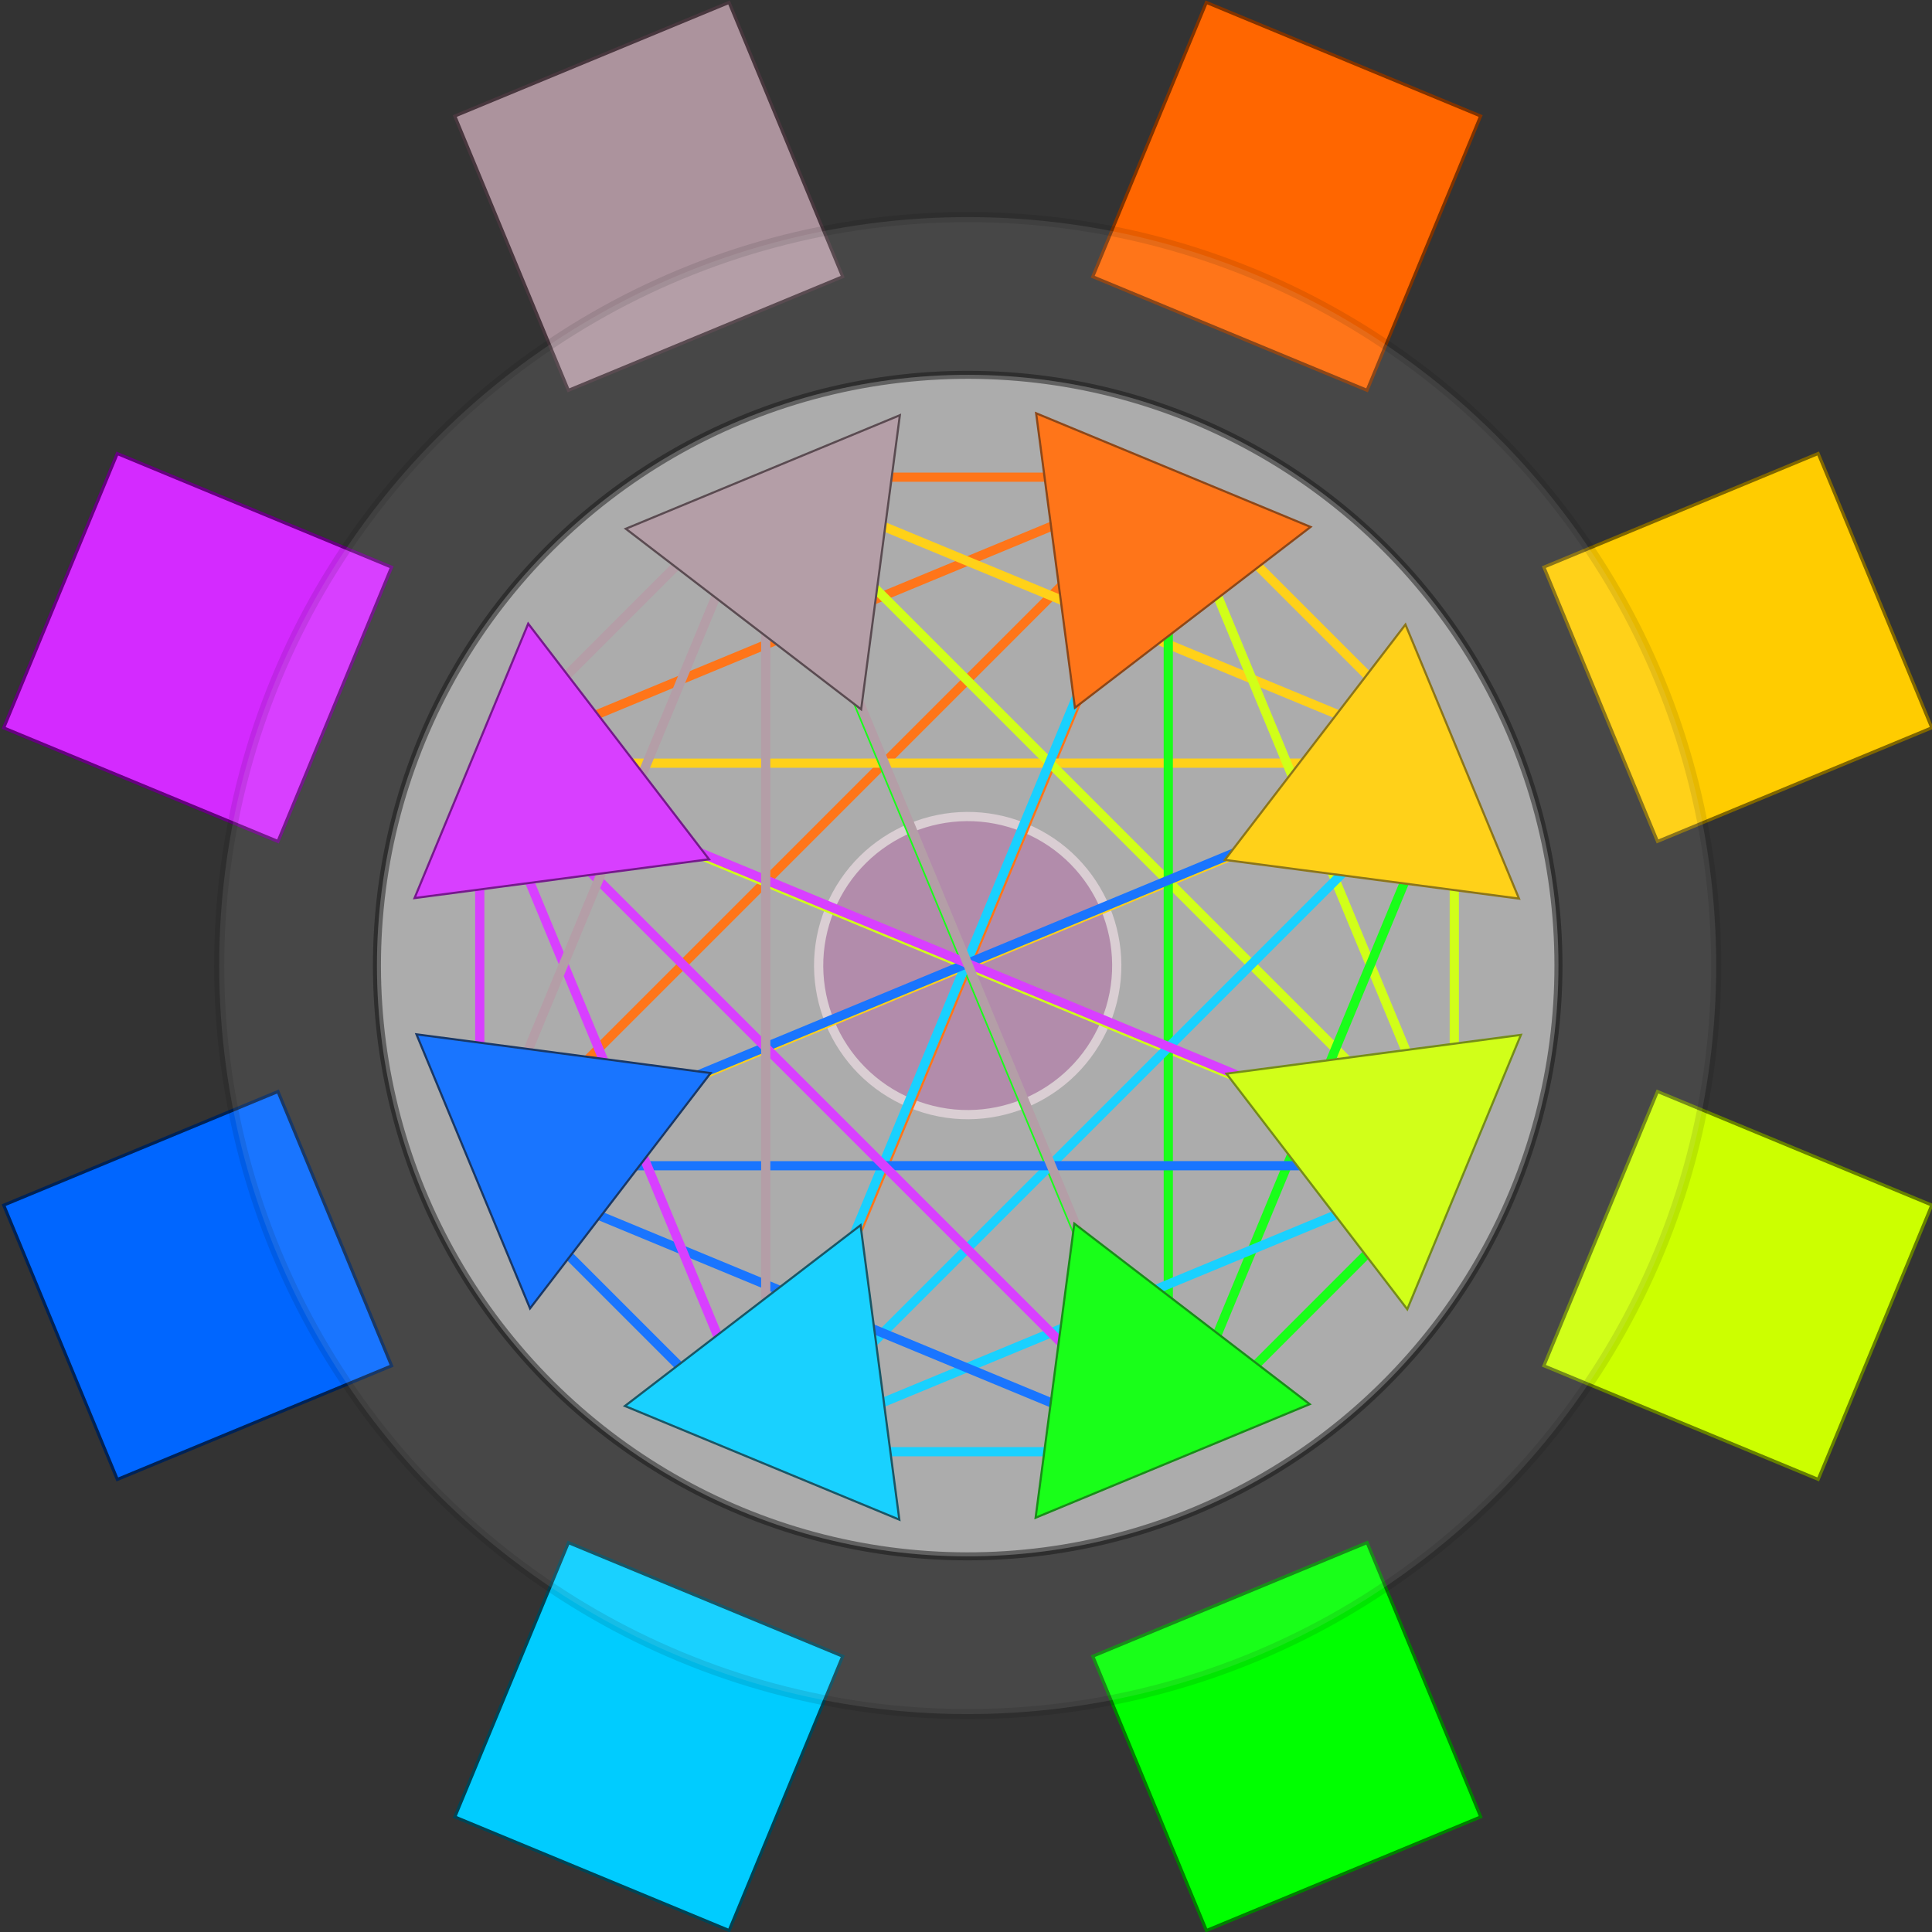 <?xml version="1.0" encoding="UTF-8" standalone="no"?>
<!-- Created with Inkscape (http://www.inkscape.org/) -->

<svg
   width="132.292mm"
   height="132.292mm"
   viewBox="0 0 132.292 132.292"
   version="1.1"
   id="svg5"
   inkscape:version="1.1.2 (0a00cf5339, 2022-02-04)"
   sodipodi:docname="Scrap, logo.svg"
   xmlns:inkscape="http://www.inkscape.org/namespaces/inkscape"
   xmlns:sodipodi="http://sodipodi.sourceforge.net/DTD/sodipodi-0.dtd"
   xmlns="http://www.w3.org/2000/svg"
   xmlns:svg="http://www.w3.org/2000/svg">
  <rect x="0" y="0" width="132.292" height="132.292" fill="#333333" stroke="none"/>
  <sodipodi:namedview
     id="namedview7"
     pagecolor="#ffffff"
     bordercolor="#666666"
     borderopacity="1.0"
     inkscape:pageshadow="2"
     inkscape:pageopacity="0.0"
     inkscape:pagecheckerboard="0"
     inkscape:document-units="mm"
     showgrid="false"
     inkscape:snap-object-midpoints="true"
     inkscape:snap-center="true"
     inkscape:snap-smooth-nodes="true"
     fit-margin-top="0"
     fit-margin-left="0"
     fit-margin-right="0"
     fit-margin-bottom="0"
     inkscape:zoom="1.2810466"
     inkscape:cx="332.1503"
     inkscape:cy="278.28809"
     inkscape:window-width="1920"
     inkscape:window-height="1016"
     inkscape:window-x="0"
     inkscape:window-y="0"
     inkscape:window-maximized="1"
     inkscape:current-layer="layer1" />
  <defs
     id="defs2" />
  <g
     inkscape:label="Vrstva 1"
     inkscape:groupmode="layer"
     id="layer1"
     transform="translate(-66.917,-205.526)">
    <g
       id="g120000"
       transform="matrix(1.101,0.456,-0.456,1.101,117.425,-71.571)">
      <circle
         style="opacity:0.1;fill:#ffffff;fill-opacity:1;stroke:#000000;stroke-width:0.46;stroke-miterlimit:4;stroke-dasharray:none;stroke-opacity:1"
         id="circle5067"
         cx="122.419"
         cy="261.028"
         r="33.944" />
      <circle
         style="opacity:1;fill:#550044;fill-opacity:1;stroke:#ac939d;stroke-width:0.529;stroke-miterlimit:4;stroke-dasharray:none;stroke-opacity:1"
         id="path119707"
         cx="122.419"
         cy="261.028"
         r="8.563" />
      <circle
         style="opacity:0.5;fill:#ffffff;fill-opacity:1;stroke:#000000;stroke-width:0.46;stroke-miterlimit:4;stroke-dasharray:none;stroke-opacity:1"
         id="circle119647"
         cx="122.419"
         cy="261.028"
         r="33.944" />
      <g
         id="g119483"
         style="stroke-width:0.529;stroke-miterlimit:4;stroke-dasharray:none">
        <g
           id="g85180-9"
           style="stroke:#ff6600;stroke-width:0.529;stroke-miterlimit:4;stroke-dasharray:none;stroke-opacity:1">
          <path
             style="fill:none;stroke:#ff6600;stroke-width:0.529;stroke-linecap:butt;stroke-linejoin:miter;stroke-miterlimit:4;stroke-dasharray:none;stroke-opacity:1"
             d="m 100.94,239.549 21.479,-8.897 -30.375,30.375"
             id="path85172-3" />
          <path
             style="fill:none;stroke:#ff6600;stroke-width:0.529;stroke-linecap:butt;stroke-linejoin:miter;stroke-miterlimit:4;stroke-dasharray:none;stroke-opacity:1"
             d="m 100.94,282.507 21.479,-51.854 v 60.751"
             id="path85174-6" />
        </g>
        <g
           id="g92609"
           style="stroke:#ffcc00;stroke-width:0.529;stroke-miterlimit:4;stroke-dasharray:none;stroke-opacity:1"
           transform="rotate(45,122.372,260.967)">
          <path
             style="fill:none;stroke:#ffcc00;stroke-width:0.529;stroke-linecap:butt;stroke-linejoin:miter;stroke-miterlimit:4;stroke-dasharray:none;stroke-opacity:1"
             d="m 100.94,239.549 21.479,-8.897 -30.375,30.375"
             id="path92605" />
          <path
             style="fill:none;stroke:#ffcc00;stroke-width:0.529;stroke-linecap:butt;stroke-linejoin:miter;stroke-miterlimit:4;stroke-dasharray:none;stroke-opacity:1"
             d="m 100.94,282.507 21.479,-51.854 v 60.751"
             id="path92607" />
        </g>
        <g
           id="g96455"
           style="stroke:#ccff00;stroke-width:0.529;stroke-miterlimit:4;stroke-dasharray:none;stroke-opacity:1"
           transform="rotate(90,122.358,260.982)">
          <path
             style="fill:none;stroke:#ccff00;stroke-width:0.529;stroke-linecap:butt;stroke-linejoin:miter;stroke-miterlimit:4;stroke-dasharray:none;stroke-opacity:1"
             d="m 100.94,239.549 21.479,-8.897 -30.375,30.375"
             id="path96451" />
          <path
             style="fill:none;stroke:#ccff00;stroke-width:0.529;stroke-linecap:butt;stroke-linejoin:miter;stroke-miterlimit:4;stroke-dasharray:none;stroke-opacity:1"
             d="m 100.94,282.507 21.479,-51.854 v 60.751"
             id="path96453" />
        </g>
        <g
           id="g97532"
           style="stroke:#00ff00;stroke-width:0.529;stroke-miterlimit:4;stroke-dasharray:none;stroke-opacity:1"
           transform="rotate(135,122.366,260.982)">
          <path
             style="fill:none;stroke:#00ff00;stroke-width:0.529;stroke-linecap:butt;stroke-linejoin:miter;stroke-miterlimit:4;stroke-dasharray:none;stroke-opacity:1"
             d="m 100.94,239.549 21.479,-8.897 -30.375,30.375"
             id="path97528" />
          <path
             style="fill:none;stroke:#00ff00;stroke-width:0.529;stroke-linecap:butt;stroke-linejoin:miter;stroke-miterlimit:4;stroke-dasharray:none;stroke-opacity:1"
             d="m 100.94,282.507 21.479,-51.854 v 60.751"
             id="path97530" />
        </g>
        <g
           id="g98570"
           style="stroke:#00ccff;stroke-width:0.529;stroke-miterlimit:4;stroke-dasharray:none;stroke-opacity:1"
           transform="rotate(180,122.358,260.982)">
          <path
             style="fill:none;stroke:#00ccff;stroke-width:0.529;stroke-linecap:butt;stroke-linejoin:miter;stroke-miterlimit:4;stroke-dasharray:none;stroke-opacity:1"
             d="m 100.94,239.549 21.479,-8.897 -30.375,30.375"
             id="path98566" />
          <path
             style="fill:none;stroke:#00ccff;stroke-width:0.529;stroke-linecap:butt;stroke-linejoin:miter;stroke-miterlimit:4;stroke-dasharray:none;stroke-opacity:1"
             d="m 100.94,282.507 21.479,-51.854 v 60.751"
             id="path98568" />
        </g>
        <g
           id="g100856"
           style="stroke:#0066ff;stroke-width:0.529;stroke-miterlimit:4;stroke-dasharray:none;stroke-opacity:1"
           transform="rotate(-135,122.364,260.988)">
          <path
             style="fill:none;stroke:#0066ff;stroke-width:0.529;stroke-linecap:butt;stroke-linejoin:miter;stroke-miterlimit:4;stroke-dasharray:none;stroke-opacity:1"
             d="m 100.94,239.549 21.479,-8.897 -30.375,30.375"
             id="path100852" />
          <path
             style="fill:none;stroke:#0066ff;stroke-width:0.529;stroke-linecap:butt;stroke-linejoin:miter;stroke-miterlimit:4;stroke-dasharray:none;stroke-opacity:1"
             d="m 100.94,282.507 21.479,-51.854 v 60.751"
             id="path100854" />
        </g>
        <g
           id="g106925"
           style="stroke:#d42aff;stroke-width:0.529;stroke-miterlimit:4;stroke-dasharray:none;stroke-opacity:1"
           transform="rotate(-90,122.358,260.982)">
          <path
             style="fill:none;stroke:#d42aff;stroke-width:0.529;stroke-linecap:butt;stroke-linejoin:miter;stroke-miterlimit:4;stroke-dasharray:none;stroke-opacity:1"
             d="m 100.94,239.549 21.479,-8.897 -30.375,30.375"
             id="path106921" />
          <path
             style="fill:none;stroke:#d42aff;stroke-width:0.529;stroke-linecap:butt;stroke-linejoin:miter;stroke-miterlimit:4;stroke-dasharray:none;stroke-opacity:1"
             d="m 100.94,282.507 21.479,-51.854 v 60.751"
             id="path106923" />
        </g>
        <g
           id="g111746"
           style="stroke:#ac939d;stroke-width:0.529;stroke-miterlimit:4;stroke-dasharray:none;stroke-opacity:1"
           transform="rotate(-45,122.358,261.003)">
          <path
             style="fill:none;stroke:#ac939d;stroke-width:0.529;stroke-linecap:butt;stroke-linejoin:miter;stroke-miterlimit:4;stroke-dasharray:none;stroke-opacity:1"
             d="m 100.94,239.549 21.479,-8.897 -30.375,30.375"
             id="path111742" />
          <path
             style="fill:none;stroke:#ac939d;stroke-width:0.529;stroke-linecap:butt;stroke-linejoin:miter;stroke-miterlimit:4;stroke-dasharray:none;stroke-opacity:1"
             d="m 100.94,282.507 21.479,-51.854 v 60.751"
             id="path111744" />
        </g>
      </g>
      <g
         id="g3082"
         transform="matrix(0.853,0,0,0.853,18.017,38.417)">
        <rect
           style="fill:#d42aff;stroke:#660080;stroke-width:0.206"
           id="rect1260"
           width="20"
           height="20"
           x="56.27"
           y="251.028" />
        <rect
           style="fill:#ff6600;stroke:#803300;stroke-width:0.206"
           id="rect870"
           width="20"
           height="20"
           x="112.419"
           y="194.879" />
        <rect
           style="fill:#ccff00;stroke:#668000;stroke-width:0.206"
           id="rect1262"
           width="20"
           height="20"
           x="168.568"
           y="251.028" />
        <rect
           style="fill:#00ccff;stroke:#004455;stroke-width:0.206"
           id="rect1264"
           width="20"
           height="20"
           x="112.419"
           y="307.177" />
        <path
           sodipodi:type="star"
           style="fill:#00ccff;stroke:#004455"
           id="path1288"
           inkscape:flatsided="true"
           sodipodi:sides="3"
           sodipodi:cx="-38.224327"
           sodipodi:cy="780.51111"
           sodipodi:r1="80.777039"
           sodipodi:r2="40.388519"
           sodipodi:arg1="0.52359878"
           sodipodi:arg2="1.5707963"
           inkscape:rounded="0"
           inkscape:randomized="0"
           transform="matrix(0.143,0,0,0.143,127.883,179.83)"
           inkscape:transform-center-y="-2.8867492"
           d="m 31.731,820.9 -139.91,0 69.955,-121.166 z" />
        <path
           sodipodi:type="star"
           style="fill:#d42aff;stroke:#660080"
           id="path1696"
           inkscape:flatsided="true"
           sodipodi:sides="3"
           sodipodi:cx="-38.224327"
           sodipodi:cy="780.51111"
           sodipodi:r1="80.777039"
           sodipodi:r2="40.388519"
           sodipodi:arg1="0.52359878"
           sodipodi:arg2="1.5707963"
           inkscape:rounded="0"
           inkscape:randomized="0"
           transform="matrix(0,0.143,-0.143,0,203.617,266.492)"
           inkscape:transform-center-y="-2.8867492"
           d="m 31.731,820.9 -139.91,0 69.955,-121.166 z" />
        <path
           sodipodi:type="star"
           style="fill:#ff6600;stroke:#803300"
           id="path1704"
           inkscape:flatsided="true"
           sodipodi:sides="3"
           sodipodi:cx="-38.224327"
           sodipodi:cy="780.51111"
           sodipodi:r1="80.777039"
           sodipodi:r2="40.388519"
           sodipodi:arg1="0.52359878"
           sodipodi:arg2="1.5707963"
           inkscape:rounded="0"
           inkscape:randomized="0"
           transform="matrix(-0.143,0,0,-0.143,116.955,342.226)"
           inkscape:transform-center-y="-2.8867492"
           d="m 31.731,820.9 -139.91,0 69.955,-121.166 z" />
        <path
           sodipodi:type="star"
           style="fill:#ccff00;stroke:#668000"
           id="path1710"
           inkscape:flatsided="true"
           sodipodi:sides="3"
           sodipodi:cx="-38.224327"
           sodipodi:cy="780.51111"
           sodipodi:r1="80.777039"
           sodipodi:r2="40.388519"
           sodipodi:arg1="0.52359878"
           sodipodi:arg2="1.5707963"
           inkscape:rounded="0"
           inkscape:randomized="0"
           transform="matrix(0,-0.143,0.143,0,41.221,255.564)"
           inkscape:transform-center-y="-2.8867492"
           d="m 31.731,820.9 -139.91,0 69.955,-121.166 z" />
        <rect
           style="fill:#ac939d;stroke:#48373e;stroke-width:0.206"
           id="rect1972"
           width="20"
           height="20"
           x="204.989"
           y="88.011"
           transform="rotate(45)" />
        <rect
           style="fill:#ffcc00;stroke:#806600;stroke-width:0.206"
           id="rect1974"
           width="20"
           height="20"
           x="261.138"
           y="31.862"
           transform="rotate(45)" />
        <rect
           style="fill:#00ff00;stroke:#008000;stroke-width:0.206"
           id="rect1976"
           width="20"
           height="20"
           x="317.287"
           y="88.011"
           transform="rotate(45)" />
        <rect
           style="fill:#0066ff;stroke:#002255;stroke-width:0.206"
           id="rect1978"
           width="20"
           height="20"
           x="261.138"
           y="144.16"
           transform="rotate(45)" />
        <path
           sodipodi:type="star"
           style="fill:#0066ff;stroke:#002255"
           id="path1980"
           inkscape:flatsided="true"
           sodipodi:sides="3"
           sodipodi:cx="-38.224327"
           sodipodi:cy="780.51111"
           sodipodi:r1="80.777039"
           sodipodi:r2="40.388519"
           sodipodi:arg1="0.52359878"
           sodipodi:arg2="1.5707963"
           inkscape:rounded="0"
           inkscape:randomized="0"
           transform="matrix(0.101,0.101,-0.101,0.101,183.698,207.476)"
           inkscape:transform-center-y="-2.8867492"
           d="m 31.731,820.9 -139.91,0 69.955,-121.166 z" />
        <path
           sodipodi:type="star"
           style="fill:#ac939d;stroke:#48373e"
           id="path1982"
           inkscape:flatsided="true"
           sodipodi:sides="3"
           sodipodi:cx="-38.224327"
           sodipodi:cy="780.51111"
           sodipodi:r1="80.777039"
           sodipodi:r2="40.388519"
           sodipodi:arg1="0.52359878"
           sodipodi:arg2="1.5707963"
           inkscape:rounded="0"
           inkscape:randomized="0"
           transform="matrix(-0.101,0.101,-0.101,-0.101,175.971,322.307)"
           inkscape:transform-center-y="-2.8867492"
           d="m 31.731,820.9 -139.91,0 69.955,-121.166 z" />
        <path
           sodipodi:type="star"
           style="fill:#ffcc00;stroke:#806600"
           id="path1984"
           inkscape:flatsided="true"
           sodipodi:sides="3"
           sodipodi:cx="-38.224327"
           sodipodi:cy="780.51111"
           sodipodi:r1="80.777039"
           sodipodi:r2="40.388519"
           sodipodi:arg1="0.52359878"
           sodipodi:arg2="1.5707963"
           inkscape:rounded="0"
           inkscape:randomized="0"
           transform="matrix(-0.101,-0.101,0.101,-0.101,61.14,314.58)"
           inkscape:transform-center-y="-2.8867492"
           d="m 31.731,820.9 -139.91,0 69.955,-121.166 z" />
        <path
           sodipodi:type="star"
           style="fill:#00ff00;stroke:#008000"
           id="path1986"
           inkscape:flatsided="true"
           sodipodi:sides="3"
           sodipodi:cx="-38.224327"
           sodipodi:cy="780.51111"
           sodipodi:r1="80.777039"
           sodipodi:r2="40.388519"
           sodipodi:arg1="0.52359878"
           sodipodi:arg2="1.5707963"
           inkscape:rounded="0"
           inkscape:randomized="0"
           transform="matrix(0.101,-0.101,0.101,0.101,68.867,199.749)"
           inkscape:transform-center-y="-2.8867492"
           d="m 31.731,820.9 -139.91,0 69.955,-121.166 z" />
      </g>
      <circle
         style="opacity:0.1;fill:#ffffff;fill-opacity:1;stroke:#000000;stroke-width:0.582;stroke-miterlimit:4;stroke-dasharray:none;stroke-opacity:1"
         id="circle119667"
         cx="122.419"
         cy="261.028"
         r="43.008" />
    </g>
  </g>
</svg>

